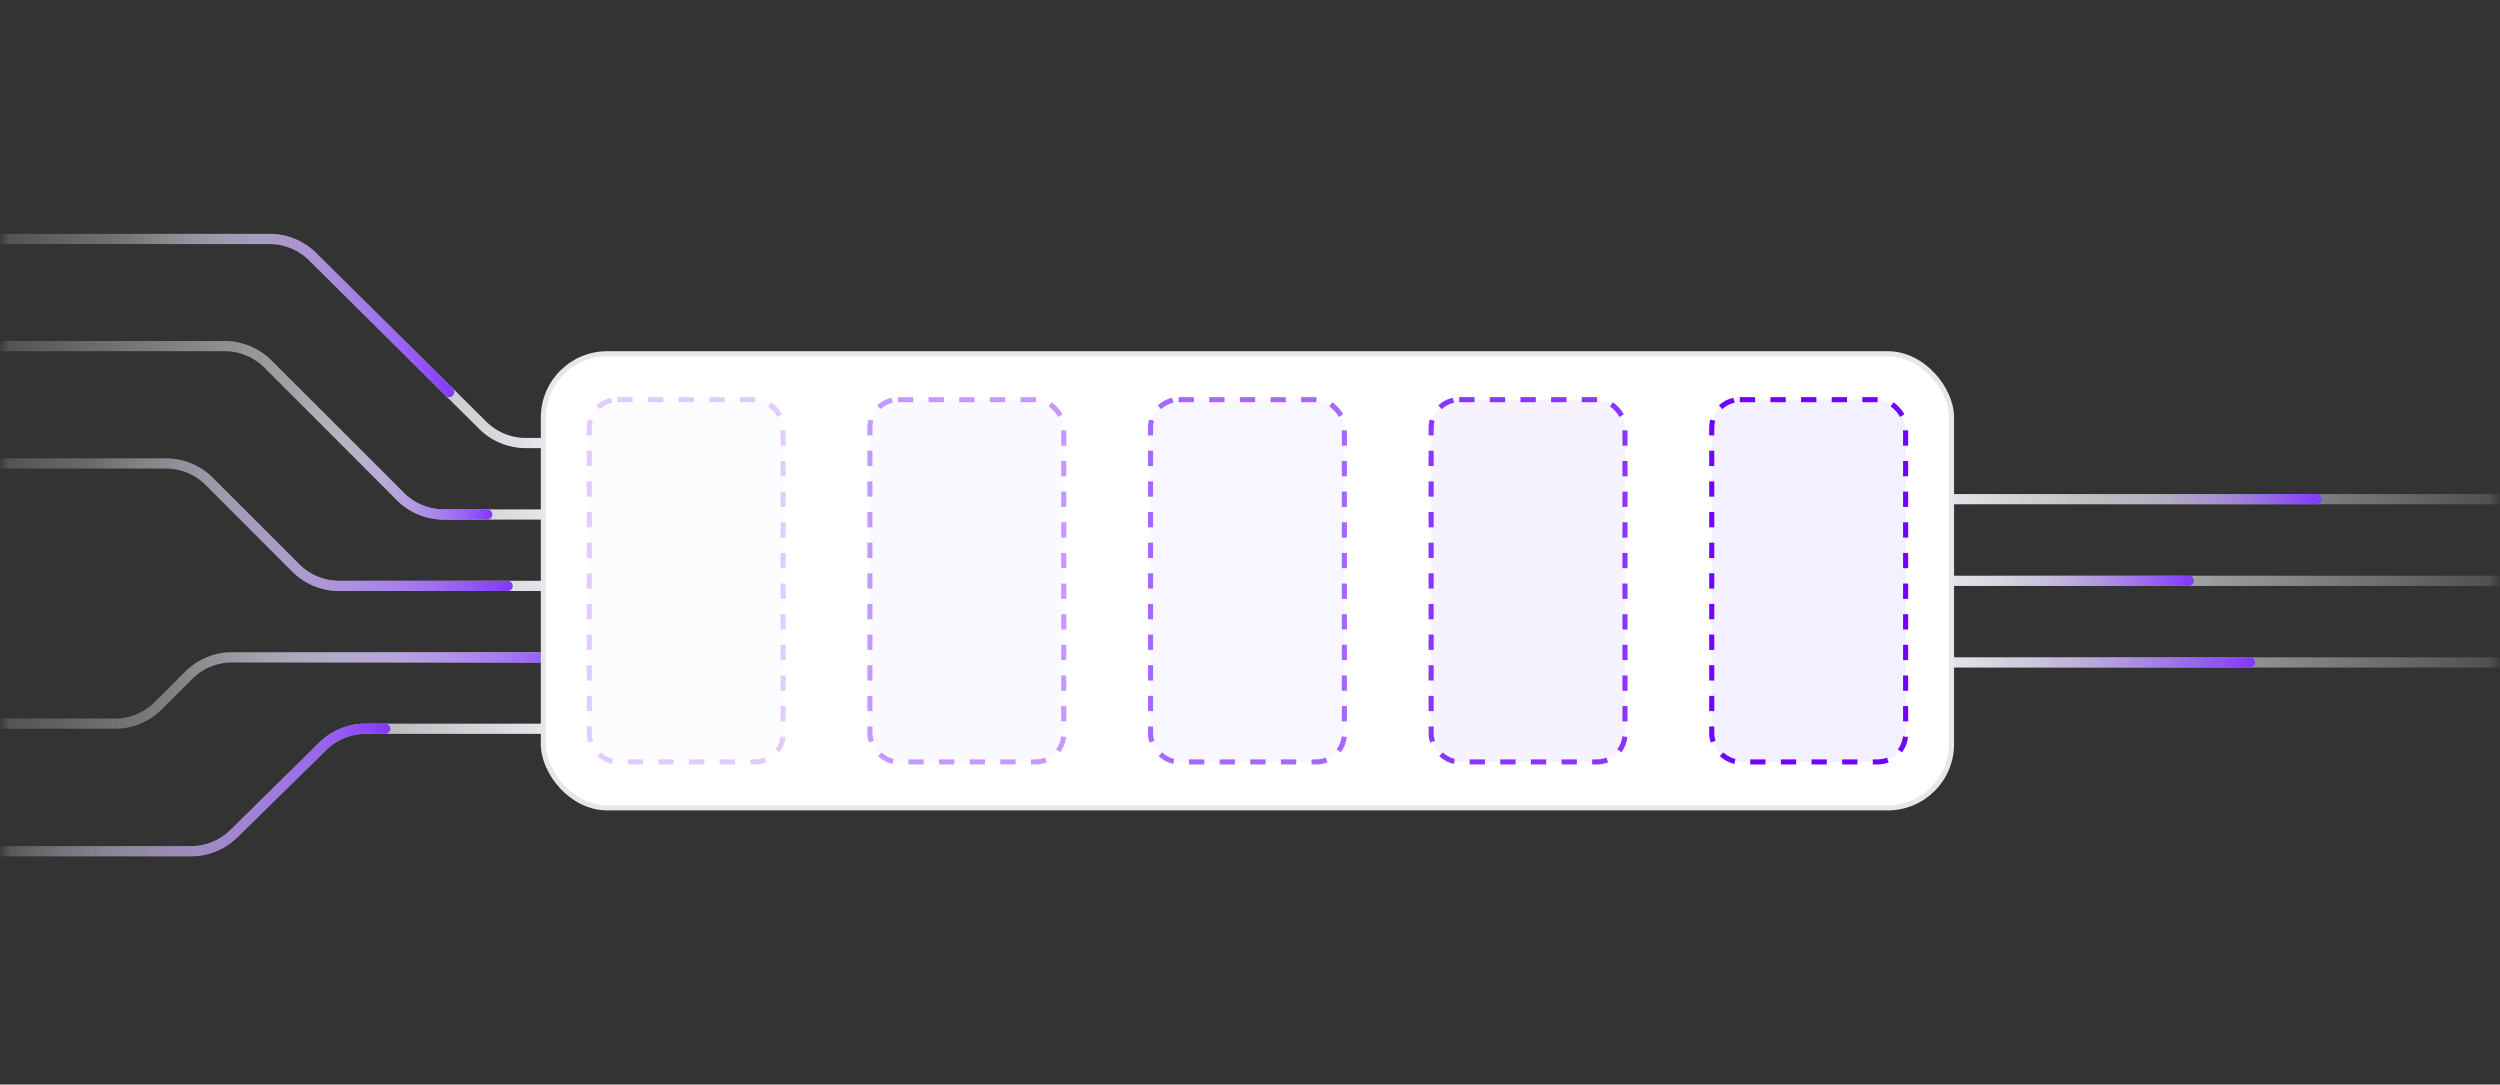 <svg xmlns="http://www.w3.org/2000/svg" width="408" height="177" fill="none"><rect width="100%" height="100%" fill="#333333" stroke="none"/><mask id="a" width="408" height="177" x="0" y="0" maskUnits="userSpaceOnUse" style="mask-type:alpha"><path fill="#D9D9D9" d="M.5 0h407v177H.5z"/></mask><g mask="url(#a)"><path stroke="url(#b)" stroke-linecap="round" stroke-width="1.665" d="M318.073 81.465H408"/><path stroke="url(#c)" stroke-linecap="round" stroke-width="1.665" d="M318.073 94.788H408"/><path stroke="url(#d)" stroke-linecap="round" stroke-width="1.665" d="M318.073 108.11H408"/><path stroke="url(#e)" stroke-linecap="round" stroke-width="1.665" d="M341.388 81.465h36.636"/><path stroke="url(#f)" stroke-linecap="round" stroke-width="1.665" d="M320.571 94.788h36.637"/><path stroke="url(#g)" stroke-linecap="round" stroke-width="1.665" d="M315.575 108.11H367.2"/><path stroke="url(#h)" stroke-linecap="round" stroke-width="1.665" d="M108.661 72.306H85.823a9.991 9.991 0 0 1-7.035-2.896L51.034 41.896A9.992 9.992 0 0 0 44 39H0"/><path stroke="url(#i)" stroke-linecap="round" stroke-width="1.665" d="M20.4 39H44a9.992 9.992 0 0 1 7.035 2.896l13.877 13.757 8.398 8.327"/><path stroke="url(#j)" stroke-linecap="round" stroke-width="1.665" d="M108.661 118.935H59.67a9.99 9.99 0 0 0-7.006 2.867l-14.492 14.249a9.99 9.99 0 0 1-7.005 2.867H0"/><path stroke="url(#k)" stroke-linecap="round" stroke-width="1.665" d="M62.865 118.935H59.67a9.99 9.99 0 0 0-7.006 2.867l-14.492 14.249a9.99 9.99 0 0 1-7.005 2.867H0"/><path stroke="url(#l)" stroke-linecap="round" stroke-width="1.665" d="M0 56.485h36.661a9.992 9.992 0 0 1 7.066 2.927L65.35 81.036a9.992 9.992 0 0 0 7.065 2.927h36.245"/><path stroke="url(#m)" stroke-linecap="round" stroke-width="1.665" d="M79.518 83.963h-7.102a9.992 9.992 0 0 1-7.065-2.927L54.538 70.224l-6.87-6.87"/><path stroke="url(#n)" stroke-linecap="round" stroke-width="1.665" d="M108.661 95.62H55.347a9.992 9.992 0 0 1-7.065-2.926l-4.151-4.151-9.98-9.98a9.992 9.992 0 0 0-7.065-2.926H0"/><path stroke="url(#o)" stroke-linecap="round" stroke-width="1.665" d="M82.849 95.62H55.347a9.992 9.992 0 0 1-7.065-2.926l-4.151-4.151-9.98-9.98a9.992 9.992 0 0 0-7.065-2.926H15.612"/><path stroke="url(#p)" stroke-linecap="round" stroke-width="1.665" d="M0 118.102h18.76a9.992 9.992 0 0 0 7.064-2.927l4.972-4.971a9.992 9.992 0 0 1 7.065-2.927h70.8"/><path stroke="url(#q)" stroke-linecap="round" stroke-width="1.665" d="M96.172 107.277h-58.31a9.992 9.992 0 0 0-7.066 2.927l-2.485 2.486"/><rect width="229.812" height="74.106" x="88.677" y="57.734" fill="#fff" rx="10.408"/><rect width="229.812" height="74.106" x="88.677" y="57.734" stroke="#E5E7EB" stroke-width=".833" rx="10.408"/><rect width="31.641" height="59.118" x="96.171" y="65.228" fill="#F3F0FF" stroke="#6E05FF" stroke-dasharray="2.5 2.5" stroke-width=".833" opacity=".2" rx="4.58"/><rect width="31.641" height="59.118" x="141.967" y="65.228" fill="#F3F0FF" stroke="#6E05FF" stroke-dasharray="2.5 2.5" stroke-width=".833" opacity=".4" rx="4.58"/><rect width="31.641" height="59.118" x="187.763" y="65.228" fill="#F3F0FF" stroke="#6E05FF" stroke-dasharray="2.5 2.5" stroke-width=".833" opacity=".6" rx="4.58"/><rect width="31.641" height="59.118" x="233.559" y="65.228" fill="#F3F0FF" stroke="#6E05FF" stroke-dasharray="2.5 2.5" stroke-width=".833" opacity=".8" rx="4.58"/><rect width="31.641" height="59.118" x="279.355" y="65.228" fill="#F3F0FF" stroke="#6E05FF" stroke-dasharray="2.5 2.5" stroke-width=".833" rx="4.58"/></g><defs><linearGradient id="b" x1="317.036" x2="423.564" y1="81.965" y2="81.965" gradientUnits="userSpaceOnUse"><stop stop-color="#E5E7EB"/><stop offset="1" stop-color="#E5E7EB" stop-opacity="0"/></linearGradient><linearGradient id="c" x1="317.036" x2="423.564" y1="95.288" y2="95.288" gradientUnits="userSpaceOnUse"><stop stop-color="#E5E7EB"/><stop offset="1" stop-color="#E5E7EB" stop-opacity="0"/></linearGradient><linearGradient id="d" x1="317.036" x2="423.564" y1="108.61" y2="108.61" gradientUnits="userSpaceOnUse"><stop stop-color="#E5E7EB"/><stop offset="1" stop-color="#E5E7EB" stop-opacity="0"/></linearGradient><linearGradient id="e" x1="341.388" x2="378.024" y1="81.965" y2="81.965" gradientUnits="userSpaceOnUse"><stop stop-color="#E5E7EB" stop-opacity="0"/><stop offset="1" stop-color="#843BFF"/></linearGradient><linearGradient id="f" x1="320.571" x2="357.208" y1="95.288" y2="95.288" gradientUnits="userSpaceOnUse"><stop stop-color="#E5E7EB" stop-opacity="0"/><stop offset="1" stop-color="#843BFF"/></linearGradient><linearGradient id="g" x1="315.575" x2="367.2" y1="108.61" y2="108.61" gradientUnits="userSpaceOnUse"><stop stop-color="#E5E7EB" stop-opacity="0"/><stop offset="1" stop-color="#843BFF"/></linearGradient><linearGradient id="h" x1="-18.233" x2="89.315" y1="55.653" y2="55.653" gradientUnits="userSpaceOnUse"><stop stop-color="#E5E7EB" stop-opacity="0"/><stop offset="1" stop-color="#E5E7EB"/></linearGradient><linearGradient id="i" x1="20.4" x2="73.311" y1="51.49" y2="51.49" gradientUnits="userSpaceOnUse"><stop stop-color="#E5E7EB" stop-opacity="0"/><stop offset="1" stop-color="#843BFF"/></linearGradient><linearGradient id="j" x1="-18.233" x2="89.315" y1="128.926" y2="128.926" gradientUnits="userSpaceOnUse"><stop stop-color="#E5E7EB" stop-opacity="0"/><stop offset="1" stop-color="#E5E7EB"/></linearGradient><linearGradient id="k" x1="0" x2="62.865" y1="128.926" y2="128.926" gradientUnits="userSpaceOnUse"><stop stop-color="#E5E7EB" stop-opacity="0"/><stop offset="1" stop-color="#843BFF"/></linearGradient><linearGradient id="l" x1="-18.233" x2="89.315" y1="70.224" y2="70.224" gradientUnits="userSpaceOnUse"><stop stop-color="#E5E7EB" stop-opacity="0"/><stop offset="1" stop-color="#E5E7EB"/></linearGradient><linearGradient id="m" x1="47.669" x2="79.934" y1="73.659" y2="73.659" gradientUnits="userSpaceOnUse"><stop stop-color="#E5E7EB" stop-opacity="0"/><stop offset="1" stop-color="#843BFF"/></linearGradient><linearGradient id="n" x1="-18.233" x2="89.315" y1="85.629" y2="85.629" gradientUnits="userSpaceOnUse"><stop stop-color="#E5E7EB" stop-opacity="0"/><stop offset="1" stop-color="#E5E7EB"/></linearGradient><linearGradient id="o" x1="15.612" x2="82.849" y1="85.629" y2="85.629" gradientUnits="userSpaceOnUse"><stop stop-color="#E5E7EB" stop-opacity="0"/><stop offset="1" stop-color="#843BFF"/></linearGradient><linearGradient id="p" x1="-18.233" x2="89.315" y1="112.69" y2="112.69" gradientUnits="userSpaceOnUse"><stop stop-color="#E5E7EB" stop-opacity="0"/><stop offset="1" stop-color="#E5E7EB"/></linearGradient><linearGradient id="q" x1="28.311" x2="96.172" y1="109.983" y2="109.983" gradientUnits="userSpaceOnUse"><stop stop-color="#E5E7EB" stop-opacity="0"/><stop offset="1" stop-color="#843BFF"/></linearGradient></defs></svg>